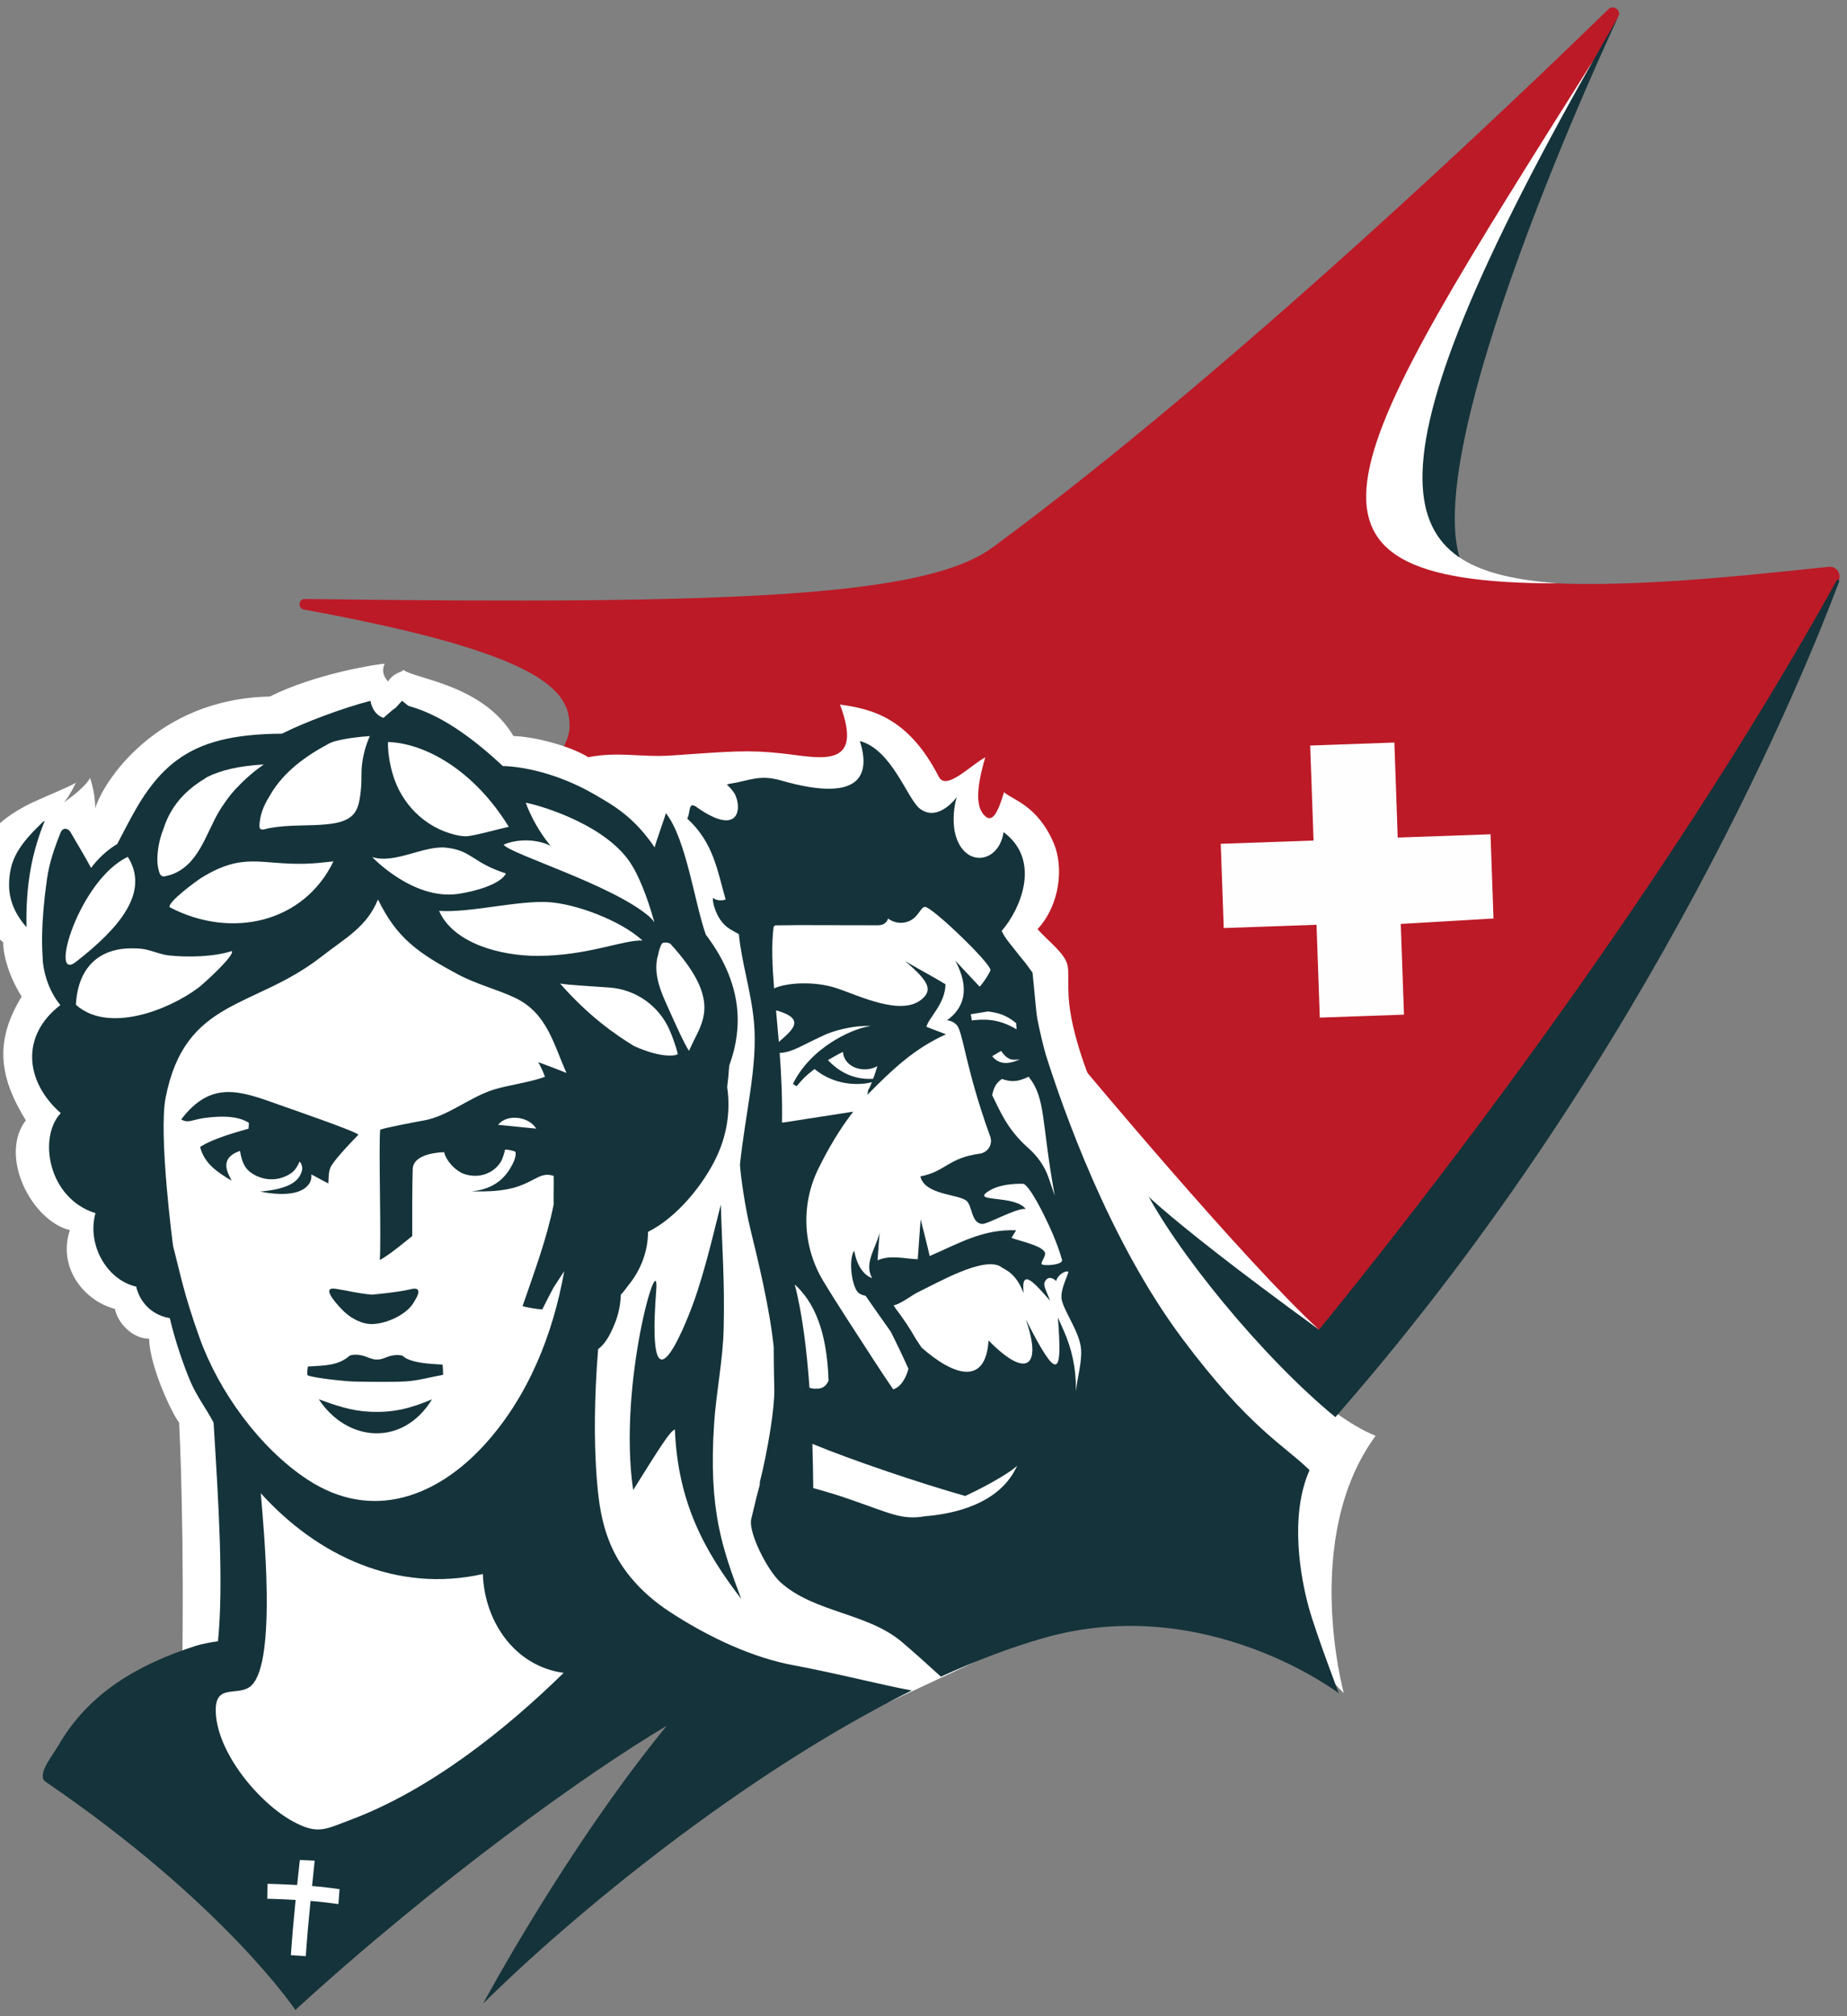<svg xmlns="http://www.w3.org/2000/svg" style="max-height: 500px" id="EU-ANSCHLUSS_NEIN_Kopie" class="logo-svg" viewBox="947.662 1131.416 618.3 674.546" width="618.3" height="674.546"><rect x="947.662" y="1131.416" width="618.3" height="674.546" fill="#808080" stroke="none"/><defs><style>            .cls-1 {            fill: #15333a;            }            .cls-2 {            fill: #fff;            }            .cls-3 {            fill: #bc1a27;            }            .cls-4 {            fill: #fefefe;            }        </style></defs><path class="cls-3" d="M1279.98,1314.53c-22.08,16.23-83.43,19.26-230.24,17.27-2.18-.03-2.49,3.13-.34,3.53,79.3,14.56,89.39,26.77,88.91,39.63-.51,13.63-36.63,44.91-44.8,68.9,51.32,2.14,208.63,110.09,246.74,181.26,87.25-74.15,179.07-197.96,222.95-299.58.98-2.28-.84-4.77-3.31-4.51-70.1,7.45-169.86,17.83-141.96-42.39,25.01-53.98,57.67-115.85,71.45-141.61,1.14-2.13-1.6-4.19-3.33-2.5-30.59,29.79-126.23,121.3-206.08,180Z"></path><polygon class="cls-4" points="1414.44 1379.83 1415.56 1411.62 1446.63 1410.52 1447.62 1438.69 1416.58 1440.51 1417.66 1470.86 1389.48 1471.85 1388.38 1440.79 1357.32 1441.89 1356.32 1413.71 1387.39 1412.61 1386.26 1380.83 1414.44 1379.83"></polygon><path class="cls-2" d="M1119.55,1377.67c5.17,0,17.73,2.62,25.05,7.06,10.3-1.97,17.55.14,28.02-.58,19.58-1.35,25.17-1.93,36.56-.71,12.55,1.34,28.04,5.86,19.67-16.32,10.63,1.49,22.89,4.3,33.08,24.15,2.46,4.79,10.38-3.65,15.57-6.51-3.23,10.95-3.13,17.01,0,19.74,2.37,2.08,4.19-1.04,6.26-8.06,2.91,2.59,11.18,4.4,16.59,16.92,3.47,8.01,2.2,20.72-5.34,28.88,3.14,3.77,9.24,8,10.04,12.24.78,4.14-.77,8.97,1.88,20.4,11.21,48.31,67.62,123.07,101.22,136.89-24.96,34-10.64,86.07-10.64,86.07-3.97-3.8-30.35-38.62-124.99-16.88-2.8.66-5.52,1.29-8.17,1.91,4.52,1.75,7.75,3.14,10.1,4.33l-29.6,13.83c-5-2.71-10.43-4.3-22.74-8.51-38.35,8.56-47.61,9.83-49.15,9.58-.36-.06.34-.72-.01-.65l-103.9,53.16-83.18-12.44c-.2.04,5.6-6.53,5.67-6.73,1.48-4.83,2.32-36.78,18.82-40.64.12-.03-2.08,10.51-2.08,10.38,1.24-38.84.18-82.42-.66-97.9-1.68-1.68-9.84-18.21-10.04-28.04-4.34.21-10.15-3.98-11.46-9.94-10.67-2.83-19.15-14.11-15.07-26.35-12.87-3.14-23.86-24.81-14.75-36.74-8.87-14.42-10.6-26.32-1.39-41.39-5.12-8.1-6.38-15.97-6.13-18.12-6.71-5.15-23.28-30.96,9.62-46.76,6.26-2.87,11.2-4.74,14.66-6.65-1.45,3.01-3.18,5.85-4.15,6.65,4.15-2.87,7.92-6.17,8.88-8.29,1.93,5.61,1.74,10.24,1.74,10.24,2.32-8.3,20.16-36.68,58.44-37.45,15.5-7.72,35.77-10.81,38.47-11-1.35,2.9.23,4.83,1.08,5.98,2.39-3.47,5.1-3.02,5.1-3.98,3.47,3.09,26.74,4.85,36.92,22.22Z"></path><path class="cls-2" d="M1119.55,1391.99c-.27-.11-.53-.21-.8-.32"></path><path class="cls-1" d="M1147.57,1615.58s0-.02,0-.04c-.02-.01-.04-.03-.06-.04.02.03.03.05.05.08Z"></path><path class="cls-1" d="M1330.17,1527.88c18.59,16.82,42.04,35.78,59.04,48.38,31.43-38.54,113.31-142.53,173.32-250.69.27-.49,1.02-.16.82.37-10.46,27.93-62.36,157.45-166.55,277.14-.8.95-1.53,1.78-2.11,2.43-24.37-19.94-53.96-56.18-64.52-77.63Z"></path><path class="cls-1" d="M1438.2,1322.46c-20-34.58,51.19-185.44,51.19-185.44-93.2,162.48-96.76,174.15-51.19,185.44Z"></path><path class="cls-1" d="M1188.97,1534.41c.44,15.18,1.32,25.38.95,41.41-.24,10.6-2.46,21.02-3.18,31.59-2.01,29.52,2.88,42.26,9.05,58.91-12.07-15.73-21.23-31.97-22.2-56.7-1.66.63-4.74,5.55-13.97,20.29-5.21-35.57,8.95-82.96,7.71-66.7-3.75,48.99,12.28,4.54,12.28,4.54,4.23-11.34,8.23-29.26,9.35-33.34Z"></path><path class="cls-1" d="M1082.38,1584.92c-.61-.11-1.13-.17-1.5-.18-3.49-.05-4.45,1.52-7.04,1.51-2.58,0-3.83-1.71-7.48-1.63-.62.01-1.39.25-1.54.26-3.91,3.46-8.49,3.35-14.1,3.7-.03.22-.41,2.82-.03,2.97,2.23.9,12.62,1.99,15.32,2.05,4.48.11,13.26.21,17.47-.04,4.25-.25,8.37-1.48,12.51-2.2,0-1.1-.07-2.62-.16-3.4-.02-.19-10.75,0-13.45-3.06Z"></path><path class="cls-1" d="M1060,1562.57c-4.82-.75-.29,4.46,2.4,7.2.92.94,3.72,3.51,7.61,4.39,5.05,1.15,13.67-2.55,16.17-7.06.41-.73,3.83-5.59-1.05-4.38-4.46,1.1-13.07,1.81-13.07,1.81-5.92-.61-6.8-1.15-12.05-1.96Z"></path><path class="cls-1" d="M1071.23,1603.69c-6.15-.32-11.19-2.1-16.85-4.14,9.67,14.57,28.31,15.75,37.9,0-7.23,3.06-13.02,4.56-21.04,4.14Z"></path><path class="cls-1" d="M1051.84,1524.3c.85.36,3.21,1.77,5.7,3.02.17-.21-.06-3.44.7-5.24,1.13-2.69,9.4-11.05,9.4-11.05-.79-1.12-23.13-8.8-26.27-9.92-13.43-4.82-22.94-8.38-33.05,4.79,2.33,1.43,3.71.08,7.74-.46,8.85-1.2,12.72.24,14.92,1.61-.01.87-.12,1.96-.12,1.96-2.3.69-11.7,3.1-16.21,6.12,1.43,5.57,5.74,8.42,10.54,11.27-.96-2.17-4.66-7.34,2.81-9.97.67,3.84,1.57,5.91,4,7.52,3.26,2.16,7.47,2.61,10.97,1.1,2.37-1.02,3.55-1.89,5-5.03.62.58,1.07,1.93.77,3.04-.94,3.49-4.15,6.11-13.98,6.99,6.31,1.29,11.9,1.05,14.8-1.03,2.38-1.7,2.45-3.62,2.29-4.74Z"></path><path class="cls-1" d="M962.62,1406.07c-.4.09-.71.41-1.06.75-7.23,7.06-10.86,11.96-10.86,20.73,0,6.42,3.35,11.3,5.83,14.03-.14-6.59.24-13.18,1.43-19.68,1-5.44,2.59-10.73,4.66-15.83Z"></path><path class="cls-1" d="M1252.9,1696.96c-10.86-2-23.63-5.46-41.82-8.88-13.99-3.06-27.83-10-39.18-17.41-4.93-3.22-9.43-7.07-13.16-11.62-4.78-5.85-8.36-12.63-10.17-23.15,0,0-3.47-18.53-.68-53.15,2.61-1.87,4.26-5.37,5.47-8.29,1.31-3.14,2.03-6.52,2.13-9.92.91-.97,1.73-2,2.49-3.09,4.13-5,6.61-11.35,6.61-17.92,9.94-4.93,18.91-16.32,23.11-25.43,3.82-8.27,4.39-16.44,3.39-22.98.31-2.39.53-4.8.69-7.23,1.63-4.46,3.13-10.32,2.79-17.17-.45-8.99-4.02-17.91-10.62-26.61-3.7-10.25-6.55-32.07-13.38-40.66-.22,1.08-3.6,10.38-3.75,11.46-6.9-10.06-13.18-13.71-20.26-17.79-12.52-7.22-24.37-9.29-30.57-9.43-16.8-15.73-27.12-18.8-31.63-20.14l-2.12-1.69-2.1,2.32c-1.7,1.12-3.81,3.27-4.12,3.38-3.51-1.16-4.22-5-4.37-5.7-9.33,2.48-21.78,7.06-29.58,11-16.5.12-27.15,2.85-35.42,9.05-3.9,2.92-7.31,6.64-10.73,11.7-2.91,4.31-6.2,10.79-9.02,16.17-3.41,2.05-6.39,4.8-8.75,8-2.17-4.08-4.61-8.02-6.92-12.03-.69-1.2-2.62-1.79-3.37.43-1.98,4.92-3.72,9.98-4.46,15.27-2.29,16.36-1.59,23.51-1.39,27.81.61,5.41,2.7,10.59,5.86,14.4-13.37,10.26-11.85,25.6.14,36.15-7.65,8.02-4.3,28.53,11.62,33.46-2.91,10.37,3.61,22.27,13.65,24.6.69,3.45,3.77,9.25,11.24,10.53,1.6,7.09,4.74,16.26,7.03,21.51,2.07,4.75,5.22,8.86,7.61,13.42,1.67,26.81,3.38,53.89,1.48,73.14-2.3.36-5.28.85-7.46,1.56-18.97,6.11-35.77,15.59-45.95,33.29-1.91,3.33-7.51,10-4.27,12.2,59.74,40.7,83.58,76.31,83.58,76.31,47.78-43.63,97.9-79.42,124.33-95.06-33.59,40.92-61.46,92.9-61.46,92.9,30.52-30.15,87.28-76.86,143.49-104.73ZM1168.01,1450.75c.19-1.12.51-2.22,1.01-3.27.33-.7.94-.86,1.5-.7.42-.11.87-.04,1.21.31.06-.04.12-.08.18-.12,17.51,19.08,10.87,26.26,7.26,34.16l-.87,1.85c-1.7-2.64-4.55-8.95-7.94-16.58-2.25-5.06-3.97-10.45-2.36-15.66ZM1125.13,1403.51c-.53-1.15-1.05-2.33-1.47-3.55,5.97,1.13,27.97,7.98,35.66,21.13,3.38,5.51,6.17,14.37,7.4,18.9-.67-.94-.98-1.27-1.75-1.98-12.37-10.6-46.21-20.76-48.73-23.99,4.06-1.87,10.85-2.13,15.73.38-1.17-1.48-4.24-5.27-6.83-10.89ZM1162.73,1446.05c-6.71-.19-18.47,5.16-35.25,5.15-12.23,0-28.04-4.16-32.83-15.05,10.4.69,26.04-3.49,36.45-2.94,8.98.47,24.24,6.03,31.63,12.84ZM1117.98,1408.02c-2.57.52-11.94,3.15-14.31,3.17-1.02,0-2.24-.17-3.59-.49-10.25-2.44-18.18-10.45-21.04-20.59-1-3.53-1.54-7.11-1.51-10.46,12.28.38,28.72,9.27,40.45,28.38ZM1097.03,1415c8.67.95,8.64,4.97,19.99,8.62-1.69,3.61-10.48,6.08-16.13,6.86-15.07,2.07-28.63-12.34-28.63-12.34,7.66,2.42,17.25-3.97,24.78-3.14ZM1038.16,1397.29c4.51-7.72,11.86-12.99,19.82-17.22.45-.19.9-.38,1.33-.55,3.95-1.08,8.11-1.58,12.15-1.85-1.31,2.96-2.19,6.11-2.6,9.38-.15,1.19-.2,2.4-.19,3.6.01,2.49-.11,4.98-.5,7.44-.79,5.09-2.4,8.25-11.06,9.09-6.37.62-12.71.07-19.09,1.26-1.22.07-3.62,1.53-3.51-.89.17-3.45,1.38-6.62,3.2-9.46.14-.27.29-.54.45-.8ZM1059.28,1419.6c-9.87,20.44-34.06,26.13-54.76,15.36-1.15-1.46,8.85-8.81,10.52-9.85,14.07-8.71,19.8-4.36,34.73-4.73,3.05-.08,6.07-.4,9.51-.79ZM1001.3,1411.99c.29-1.13.66-2.26,1.11-3.35,1.54-4.93,4.41-9.31,8.32-12.75,1.7-1.49,3.53-2.8,5.45-3.96.23-.16.46-.33.69-.49,4.85-2.44,10.97-3.8,19.13-4.28-3.14,2.15-6.06,4.64-8.62,7.36-2.84,2.73-5.57,6.98-6.41,8.39-4.49,7.61-6.86,18.06-16.21,21.19-2.2.53-2.78.96-3.57-.34-1.47-3.58-.76-8.43.1-11.78ZM990.45,1418.08c7.45,11.87-2.89,23.85-17.38,35.13-9.18,7.15,1.07-27.45,17.38-35.13ZM973.07,1467.57c.48-9.83,5.11-16.67,13.92-18.45,2.79-.57,6.32-.49,8-.3,3.08.34,6.08,1.89,9.21,2.23,6.31.69,15.06.49,21.06-1.46,1.2,1.33-9.64,11.12-11.21,12.29-10.1,7.53-30.18,15.32-40.97,5.69ZM1064.99,1740.24c-8.43,3.15-10.92,5.07-19.27.52-11.62-6.33-25.84-23.53-25.84-37.31,0-9.16,7.92-4.13,12.06-8.27,8.36-8.36,3.97-52.6,3.02-64.21,19.01,21.02,45.61,33.46,74.35,27.03.49,15.85,10.68,30.87,27.04,33.06-19.83,19.42-45.09,39.35-71.36,49.18ZM1127.85,1486.74c.87,1.58,1.62,3.2,2.25,4.88-4.17,1.72-12.32,2.8-17.19,4.33-8.02,2.52-15.34,8.88-23.21,10.28-2.48.44-13.85,2.59-14.77,3.15-.56,5.37.41,37.09-.14,43.54,2.73-1.21,10.09-7.4,10.87-7.99-.02-9-.02-15.83.16-22.41.12-4.29,6.29-5.51,10.52-5.65.73,3.11,4,6.34,6.59,7.25,4.73,1.67,9.86.07,12.39-4.05.84-1.37,1.42-4.06,1.42-4.06.67-.05,2.76.28,3.51.78.13.96-.09,2.05-.6,3.21-3.12,7.02-8.38,9.4-14.11,9.97,5.19.12,10.66.02,15.57-1.65,5.89-2,7.76-4.94,11.9-3.51,0,0,0,.02,0,.02.08,3.18-.08,6.36,0,9.53-2.34,11.64-6.57,22.8-10.42,34.03,2.17.54,4.39.94,6.61,1.08,1.22-2.47,2.48-4.93,3.79-7.36,1.2-1.81,2.39-3.63,3.56-5.45-3.8,21.34-12.1,41.96-26.52,57.89-15.68,17.32-37.59,26.23-59.52,11.79-15.92-10.49-29.62-29.44-36.03-47.34-5.21-14.56-6.23-20.48-8.86-30.7-.05,0-4.93-37.24-2.52-49.64,6.5-33.32,29.55-29.58,52.06-47.12,8.23-6.41,15.2-9.92,19.04-19.21,6.3,12.94,13.39,17.9,26.86,25.1,6.19,3.31,12.93,4.92,18.99,7.78,10.78,5.11,12.9,15.5,17.25,25.15-3.09-1.2-6.25-2.46-9.44-3.61ZM1127.17,1509l-12.77-1.29c3.13-3.86,10.42-2.7,12.77,1.29ZM1135.16,1460.45c2.74.51,10.16.86,16.63,1.35,8.86.67,16.6,6.22,20.09,14.38,1.78,4.17,2.7,7.69,2.67,7.86-.08.37-4.65,1.8-14.62-2.66-6.51-3.99-15.28-10.1-24.77-20.93Z"></path><path class="cls-2" d="M1061.33,1763.42c-3.52-.47-5.85-.78-9.2-1.04.5-4.77.87-8.4.87-8.48l-4.96-.25c0,.08-.4,3.49-.91,8.39-5.57-.33-9.62-.4-9.92-.4l-.08,5c.07,0,4.02.07,9.49.39-.58,5.86-1.21,12.7-1.58,18.47l4.99.33c.38-5.76,1-12.62,1.59-18.46,3.32.25,5.88.59,9.33,1.05l.38-4.99Z"></path><path class="cls-1" d="M1180.94,1401.46c-3.04-2.14-1.99,1.56-3.22,3.8,8.71,8.04,9.94,16.82,12.86,27.1-1.51.46-3.07.32-4.13-.47-.57-.42.41,7.09,5.35,10.2.98.62,2.08,1.24,3.21,1.84.8,9.07,4.1,19.09,5.05,29.39,1.33,14.54-2.87,30.28-4.68,47.62-.02.13,0,.36.03.64.22,3.24,1.59,13.38,3.44,20.97,2.6,10.66,6.46,26.43,7.82,39.53.02,7.75.2,13.96.2,13.96.06,3.35-.46,8.11-1.21,12.98,0,0,0,0,0,0h0c-1.09,7.12-2.66,14.46-3.58,17.96-.09.34-.1.72-.06,1.11-.6,2.12-1.52,5.67-2.88,11.54-1.03,4.41,5.39,17.14,9.78,21.11,11.29,10.21,29.16,10.19,40.73,20.05,4.41,3.76,8.7,7.63,12.98,11.54,11.72-5.35,23.35-9.79,34.65-12.99,54.16-15.33,98.57,18.57,98.57,18.57,0,0-7.71-20.22-10.05-28.68-2.76-9.97-6.55-30.72.25-45.99-8.69-8.5-20.15-13.99-42.65-44.07-24.74-33.08-40.12-77.46-45.64-94.88-.64-2.02-2.34-9.27-2.83-11.96-.5-2.74-1.04-10.32-1.62-15.51-.75-1.01-1.49-2.03-2.23-3.05-1.46-1.77-2.9-3.56-4.3-5.38-.64-.83-2.67-3.13-3.64-5.22-.07-.1-.13-.19-.19-.28.06-.08.13-.15.19-.23,5.79-6.71,13.46-23.19.49-32.86-1.67,10.93-13.99,12.19-16.44-.53-.57-3.91-.26-7.69.75-11.19,0,0-6.12,8.58-12.33,3.88-4.21-3.19-9.32-19.76-20.1-22.63,3.21,10.04,1.84,21.3-26.43,13.18-7.3-2.1-10.49.11-17.22,1.13l-.89.24c1.01.9,1.89,1.93,2.63,3.07,2.56,4.9,1.51,14.52-12.66,4.54ZM1291.99,1491.62c5.89,7.33,4.18,14.95,8.78,39.85-.49-1.35-1.3-3.8-2.15-6.24-1.32-3.78-3.7-7.06-6.7-9.72-7.2-6.36-9.49-12.51-12.12-17.71.49-2.15,1-3.86,3.25-5.43,3.74,1.33,5.94.66,8.94-.74ZM1287.82,1473.68c-.05.29.22,1.8.12,2.08-6.46-3.91-11.6-3.3-14.95-2.98-.11-.86-.23-1.6-.41-2.04l5.86-.95c3,.43,5.71.9,9.37,3.89ZM1207.53,1470.24c-.03-.28-.05-.55-.08-.82,10.29,2.85,5.43,6.63.93,10.57-.27-3.33-.57-6.59-.86-9.75ZM1209.44,1506.96c.14-8.13-.22-15.91-.77-23.29,4.18-.16,7.54-2.59,13.65-5.37,1.48-.68,3.64-1.89,9.18-3,4.28-.85,7.64-.66,7.64-.66-4.65.73-9.41,3.1-13.02,5.37-5.41,3.47-10.2,8.24-13.02,14.02l1.23.79c1.95-2.33,3.18-3.64,5.56-5.41.3-.22.16-.15.46-.36,7.87,6.56,17.29,5.02,19.16,4.39-.34,1.03-.48,1.28-.93,2.19-.07.15-.17.28-.26.37l-.3,1.68c8.12-8.22,15.57-15.42,26.32-20.24l-6.53-2.5c.56-2.87,6.31-7.65,6.36-14.25-4.45-2.7-7.93-4.48-13.51-7.73,8.04,6.8,9.08,9.55,5.84,12.52-6.72,6.17-21.01-.87-28.67-3.44-7.58-2.54-17.12-1.84-21.03.05-.62-7.65-.91-14.56-.17-20.62.19-.15.38-.31.56-.49,2.38,0,4.77-.02,7.15-.07l27.18.05c2.88-.02,3.2-1.88,3.46-2.24,2.76,2.07,6.67,1.87,9.1-.58,1.57-1.59,2.2-3.34,3.25-3.33,2.36.02,21.57,18.45,21.89,21.05.09.74-3.35,5.75-3.65,5.6l-8.1-8.64c5.15,9.64,2.72,16.02-2.8,19.93,1.19.06,2.45.71,3.25,1.56,2.16,2.27,2.95,14.56,11.23,37.33.94,2.58-.76,5.35-3.48,5.72-10.59,1.41-11.61,6.09-19.9,7.6,1.39,6.13,12.24,5.89,15.29,8.06,2.17,1.54,1.62,7.7,5.44,7.86,1.87.08,11-5.24,14.49-5.05-3.61-4.62-17.35-2.25-13.02-5.5,4.54-3.41,12.4-2.86,12.4-2.86,2.39,1.31,6.71,10.2,8.09,13.17,0,0,2.9,5.86,4.72,12.19.53,1.83-6.31,2.19-6.8,1.51-.44-.6,1.61-2.88,1.04-4.01-1.15-2.3-8.57-3.77-11.15-4.79l1.55-2.55c-11.26-.39-18.89,4.29-28.94,8.62-.76-3.47-3.03-12.28-3.03-12.28l-.97,13.36c-4.51-.17-9.15-1.56-13.45.36l.68-9.35c-1.02,4.95-5.39,10.3-2.49,15.27,0,0-4.52-.93-6.01-9.17-2.02,2.91-.83,12.54,1.61,14.25.65.46,1.4.72,2.2.86,2.77,4,5.57,7.99,8.4,11.95,2.08,4.11,4.07,8.27,5.95,12.47-.22.88-.52,1.74-.91,2.57-1.16,2.46-2.64,3.86-4.19,4.31-2.27-3.31-4.5-6.65-6.67-10.02-5.67-8.81-11.88-18.12-16.79-26.3-6.84-11.38-7.48-25.46-1.64-37.39,3.05-6.24,7-13.11,11.72-19.19l-23.16,3.6c-.22.03-.44.03-.66.04ZM1241.38,1488.08s-1.1,3.49-1.43,4.25c-6.84.38-11.7-2.6-15.12-6.27,1.31-.76,3.63-2.1,5.03-2.74.36,5.26,7,7.3,11.53,4.76ZM1213.7,1561.11c6.34,5.79,10.78,15.22,11.33,32.19-.74,1.81-2.27,2.89-4.23,2.66-.13.04-.28.06-.43.05-.57-.05-1.15-.16-1.72-.31-.91-12.52-2.43-25.05-4.95-34.59ZM1257.47,1638.65c-7.95,1.39-11.53-.9-25.81-5.81-4.22-1.45-8.13-2.61-11.76-3.59-.04-4.41-.12-9.45-.29-14.8,13.27,5.48,35.79,13.08,51.17,17.44,8.97-4.16,16.29-8.75,17.41-10.21-5.75,13.04-21.56,16.24-30.73,16.97ZM1307.83,1596.92v-.61c.09-6.82-1.31-13.58-4.1-19.8l-1.93-4.31c1.58,20.01-.1,21.6-10.76.56,5.56,15.86.35,20.2-12.45,7.09-.96,15.29-11.68,11.86-22.42,2.39-.62-.95-1.25-1.9-1.89-2.84-2.04-3.59-4.33-7.03-6.86-10.31-.21-.33-.42-.66-.62-.99,2.12-.25,6.3-3.51,8.2-4.41,6.08-2.86,22.3-12.37,27.89-8.36,1.47,1.06,4.8,1.9,7.45,8.71-1.03-9.07,3.97-3,8.85,2.54-1.27-3.45-2.22-4.7-1.87-6.14,1.04-2.29,2.73-1.55,3.93-.48.06-.99,1.93-3.34,4-3.19.4.55-2.96,6.21-2.14,9.59,1.04,4.32,6.14,10.98,6.46,16.6.26,4.6-1.29,9.28-1.74,13.96Z"></path><path class="cls-2" d="M1309.6,1487.84s54.24,65.08,79.62,88.42c-57.52-41.85-62.46-50.02-62.46-50.02l-17.16-38.4Z"></path><path class="cls-2" d="M1481.09,1151.51c-85.24,135.35-111.67,175.07-12.05,175.07-51.16-4.11-73.19-24.79,12.05-175.07Z"></path><path class="cls-2" d="M1282.8,1482.99c2.45,3.67,4.47,2.96,6.26,2.83-5.16,2.32-7.53.94-9.28-1.04,1.21-.75,3.01-1.79,3.01-1.79Z"></path></svg>